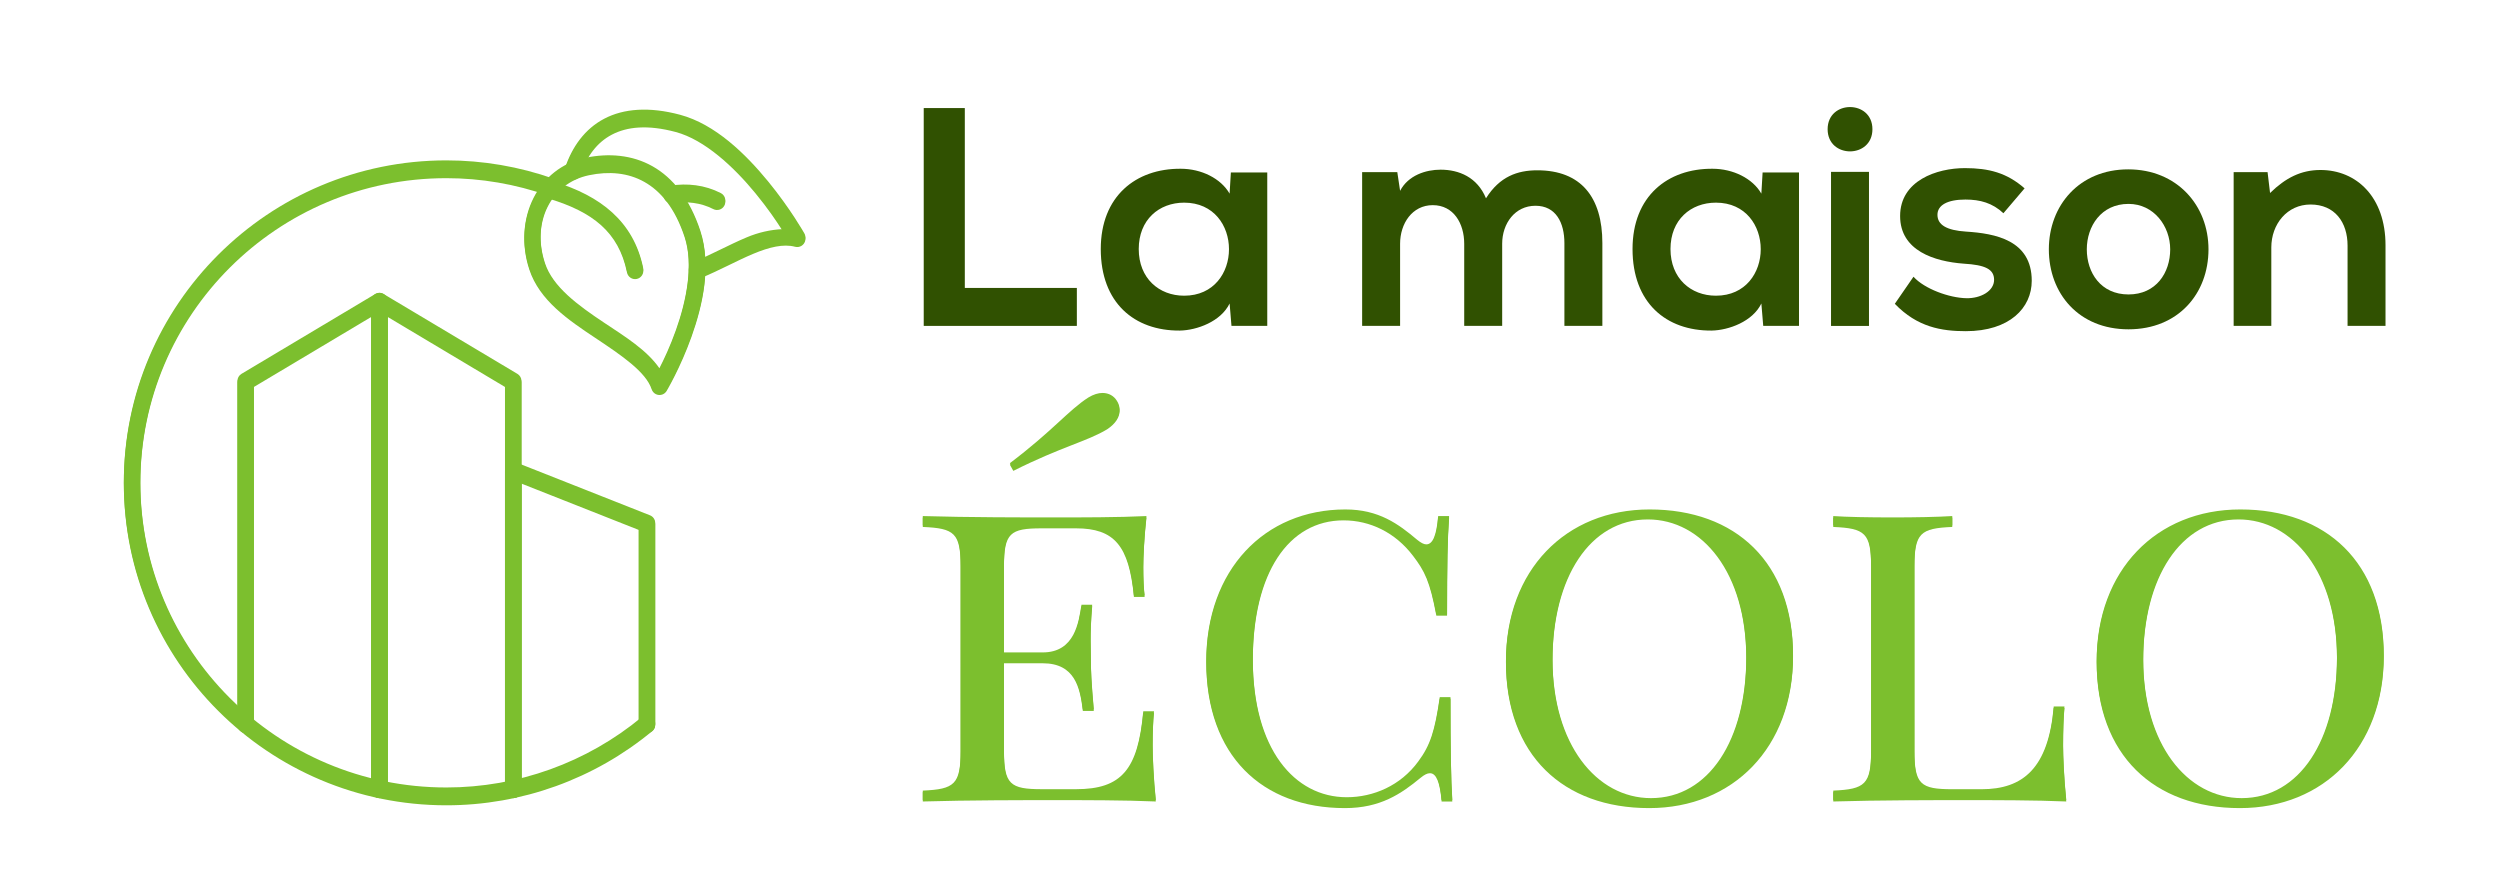 <?xml version="1.0" encoding="utf-8"?>
<!-- Generator: Adobe Illustrator 16.0.0, SVG Export Plug-In . SVG Version: 6.00 Build 0)  -->
<!DOCTYPE svg PUBLIC "-//W3C//DTD SVG 1.1//EN" "http://www.w3.org/Graphics/SVG/1.1/DTD/svg11.dtd">
<svg version="1.1" id="Calque_1" xmlns="http://www.w3.org/2000/svg" xmlns:xlink="http://www.w3.org/1999/xlink" x="0px" y="0px"
	 width="200px" height="70px" viewBox="0 0 200 70" enable-background="new 0 0 200 70" xml:space="preserve">
<g id="g2292" transform="translate(-818.033,-495.89)">
	<g id="g2280">
		<path id="path2168" fill="#7CBF2E" d="M848.384,519.428c-0.118,0-0.231,0.032-0.333,0.092l-10.701,6.388
			c-0.199,0.119-0.321,0.334-0.321,0.566v27.4c0,0.363,0.294,0.658,0.658,0.658s0.659-0.295,0.659-0.658v-27.027l9.385-5.601v37.833
			c0,0.365,0.294,0.658,0.658,0.658c0.363,0,0.659-0.293,0.659-0.658v-38.994c0-0.364-0.295-0.658-0.659-0.658
			C848.387,519.428,848.385,519.428,848.384,519.428z"/>
		<path id="path2170" fill="#7CBF2E" d="M848.397,519.428c-0.363-0.005-0.661,0.286-0.666,0.649c0,0.003,0,0.006,0,0.008v38.994
			c0,0.365,0.294,0.658,0.658,0.658c0.363,0,0.659-0.293,0.659-0.658v-37.833l9.384,5.601v32.232c0,0.365,0.295,0.658,0.659,0.658
			c0.363,0,0.658-0.293,0.658-0.658v-32.605c0-0.232-0.123-0.447-0.321-0.566l-10.701-6.388
			C848.626,519.46,848.513,519.429,848.397,519.428z"/>
		<path id="path2172" fill="#7CBF2E" d="M859.091,532.949c-0.364,0-0.659,0.295-0.659,0.66v25.471c0,0.365,0.295,0.658,0.659,0.658
			c0.363,0,0.658-0.293,0.658-0.658v-24.502l9.384,3.707v15.59c0,0.363,0.295,0.658,0.658,0.658c0.363,0,0.658-0.295,0.658-0.658
			v-16.037c0-0.271-0.164-0.514-0.417-0.613l-10.701-4.229C859.254,532.964,859.173,532.949,859.091,532.949z"/>
	</g>
	<path id="path2174" fill="#7CBF2E" d="M853.74,508.828c-14.24,0-25.799,11.533-25.799,25.744c0,14.209,11.56,25.742,25.799,25.742
		c6.016,0,11.842-2.1,16.47-5.932c0.282-0.232,0.32-0.646,0.088-0.928c-0.23-0.277-0.646-0.316-0.927-0.086
		c-4.393,3.637-9.923,5.627-15.631,5.627c-13.53,0-24.482-10.928-24.482-24.424c0-13.498,10.952-24.427,24.482-24.427
		c2.775,0,5.532,0.472,8.151,1.394c0.343,0.121,0.718-0.06,0.839-0.402c0.121-0.343-0.059-0.719-0.402-0.84l0,0
		C859.569,509.324,856.667,508.828,853.74,508.828z"/>
	<g id="g2259">
		<path id="path2176" fill="#7CBF2E" d="M869.058,504.784c-1.01,0.06-1.906,0.303-2.682,0.709c-1.551,0.813-2.57,2.245-3.132,3.918
			c-0.115,0.344,0.07,0.717,0.415,0.833c0.344,0.116,0.718-0.069,0.834-0.413c0,0,0,0,0-0.001c0.482-1.437,1.292-2.541,2.495-3.171
			c1.201-0.629,2.85-0.812,5.105-0.208c2.321,0.621,4.662,2.813,6.365,4.889c1.009,1.228,1.691,2.241,2.166,2.99
			c-0.953,0.047-1.909,0.259-2.858,0.659c-1.402,0.587-2.82,1.378-4.217,1.948c-0.336,0.137-0.499,0.521-0.363,0.858
			c0.138,0.336,0.523,0.498,0.858,0.361c1.5-0.612,2.929-1.407,4.231-1.954c1.301-0.547,2.439-0.818,3.363-0.571
			c0.352,0.094,0.713-0.114,0.807-0.465c0.044-0.167,0.021-0.344-0.063-0.494c0,0-1.125-1.997-2.907-4.167
			c-1.781-2.171-4.213-4.567-7.042-5.325C871.195,504.848,870.069,504.724,869.058,504.784z"/>
		<path id="path2178" fill="#7CBF2E" d="M873.7,510.823c-0.683-0.094-1.367-0.077-2.029,0.03c-0.358,0.058-0.603,0.396-0.545,0.754
			c0,0,0,0,0,0c0.057,0.359,0.395,0.604,0.755,0.545l0,0c1.08-0.175,2.213-0.051,3.217,0.465c0.324,0.167,0.721,0.039,0.887-0.284
			l0,0c0.166-0.323,0.04-0.72-0.284-0.886l-0.001,0C875.058,511.117,874.382,510.914,873.7,510.823z"/>
		<path id="path2180" fill="#7CBF2E" d="M867.63,508.471c-0.904-0.103-1.833-0.043-2.75,0.149c-3.818,0.798-5.806,4.867-4.499,8.84
			c0.811,2.466,3.127,4.035,5.262,5.454c2.133,1.419,4.069,2.732,4.526,4.125c0.116,0.345,0.487,0.533,0.833,0.419
			c0.15-0.049,0.278-0.152,0.36-0.289c0,0,1.101-1.842,1.988-4.326c0.887-2.484,1.611-5.64,0.706-8.389
			c-0.836-2.541-2.184-4.23-3.821-5.153C869.415,508.839,868.535,508.573,867.63,508.471z M867.475,509.774
			c0.746,0.084,1.455,0.301,2.11,0.672c1.314,0.74,2.458,2.108,3.219,4.418c0.739,2.251,0.146,5.182-0.695,7.534
			c-0.466,1.306-0.946,2.322-1.324,3.059c-0.998-1.448-2.728-2.519-4.414-3.639c-2.114-1.406-4.118-2.877-4.74-4.769
			c-1.107-3.364,0.476-6.504,3.519-7.14C865.948,509.742,866.73,509.691,867.475,509.774z"/>
		<path id="path2182" fill="#7CBF2E" d="M862.188,510.514c-0.29,0.001-0.542,0.19-0.627,0.466c-0.105,0.348,0.091,0.716,0.438,0.821
			c3.418,1.044,5.531,2.631,6.195,5.892c0.072,0.356,0.42,0.586,0.776,0.514c0.001,0,0.001,0,0.001,0
			c0.356-0.072,0.585-0.42,0.513-0.776c-0.762-3.74-3.449-5.773-7.099-6.888C862.321,510.523,862.255,510.513,862.188,510.514z"/>
	</g>
</g>
<g>
	<path fill="#305101" d="M77.185,8.645v14.39h8.963v3.037H73.898V8.645H77.185z"/>
	<path fill="#305101" d="M98.469,13.798h2.912v12.273h-2.863l-0.149-1.792c-0.697,1.444-2.614,2.142-3.983,2.167
		c-3.635,0.025-6.324-2.216-6.324-6.523c0-4.232,2.813-6.448,6.398-6.423c1.643,0,3.211,0.772,3.908,1.992L98.469,13.798z
		 M91.099,19.922c0,2.34,1.618,3.734,3.635,3.734c4.78,0,4.78-7.444,0-7.444C92.717,16.212,91.099,17.582,91.099,19.922z"/>
	<path fill="#305101" d="M117.137,26.071v-6.572c0-1.619-0.847-3.087-2.515-3.087c-1.643,0-2.614,1.469-2.614,3.087v6.572h-3.037
		V13.773h2.813l0.224,1.494c0.647-1.245,2.066-1.693,3.237-1.693c1.469,0,2.938,0.597,3.634,2.29c1.096-1.743,2.515-2.24,4.108-2.24
		c3.484,0,5.202,2.141,5.202,5.825v6.622h-3.037v-6.622c0-1.619-0.671-2.988-2.314-2.988s-2.664,1.419-2.664,3.038v6.572H117.137z"
		/>
	<path fill="#305101" d="M141.008,13.798h2.912v12.273h-2.862l-0.149-1.792c-0.696,1.444-2.614,2.142-3.983,2.167
		c-3.635,0.025-6.323-2.216-6.323-6.523c0-4.232,2.813-6.448,6.398-6.423c1.644,0,3.212,0.772,3.908,1.992L141.008,13.798z
		 M133.639,19.922c0,2.34,1.618,3.734,3.636,3.734c4.779,0,4.779-7.444,0-7.444C135.257,16.212,133.639,17.582,133.639,19.922z"/>
	<path fill="#305101" d="M149.794,10.337c0,2.365-3.584,2.365-3.584,0C146.21,7.973,149.794,7.973,149.794,10.337z M146.482,13.748
		v12.324h3.037V13.748H146.482z"/>
	<path fill="#305101" d="M160.273,17.059c-0.871-0.822-1.866-1.095-3.037-1.095c-1.444,0-2.24,0.448-2.24,1.22
		c0,0.797,0.722,1.245,2.29,1.344c2.315,0.149,5.253,0.672,5.253,3.934c0,2.166-1.768,4.032-5.278,4.032
		c-1.941,0-3.883-0.323-5.676-2.19l1.494-2.166c0.871,0.971,2.862,1.693,4.231,1.718c1.146,0.025,2.217-0.573,2.217-1.469
		c0-0.847-0.698-1.195-2.44-1.295c-2.314-0.175-5.078-1.021-5.078-3.809c0-2.838,2.938-3.834,5.178-3.834
		c1.917,0,3.361,0.374,4.78,1.619L160.273,17.059z"/>
	<path fill="#305101" d="M176.679,19.947c0,3.535-2.415,6.398-6.398,6.398s-6.373-2.863-6.373-6.398
		c0-3.511,2.439-6.398,6.349-6.398C174.163,13.549,176.679,16.437,176.679,19.947z M166.944,19.947c0,1.867,1.12,3.609,3.336,3.609
		c2.215,0,3.336-1.743,3.336-3.609c0-1.842-1.295-3.635-3.336-3.635C168.089,16.312,166.944,18.105,166.944,19.947z"/>
	<path fill="#305101" d="M187.805,26.071v-6.423c0-1.868-1.021-3.287-2.963-3.287c-1.867,0-3.137,1.568-3.137,3.436v6.273h-3.013
		V13.773h2.714l0.199,1.668c1.245-1.22,2.489-1.842,4.033-1.842c2.888,0,5.203,2.166,5.203,6.024v6.448H187.805z"/>
</g>
<g>
	<path fill="#7CBF2E" d="M92.319,57.023c-0.073,0.674-0.109,1.641-0.109,2.682c0,0.857,0.072,2.662,0.255,4.414
		c-2.426-0.109-5.782-0.109-8.19-0.109c-2.152,0-6.895,0-10.452,0.109v-0.748c2.535-0.109,3.028-0.494,3.028-3.211V45.367
		c0-2.736-0.493-3.1-3.028-3.211v-0.748c3.557,0.109,8.299,0.109,10.452,0.109c2.17,0,5.235,0,7.442-0.109
		c-0.182,1.605-0.255,3.248-0.255,4.031c0,0.895,0.036,1.752,0.109,2.318h-0.857c-0.383-4.105-1.568-5.49-4.633-5.49h-2.736
		c-2.536,0-3.028,0.363-3.028,3.1v6.949h3.101c2.59,0,2.882-2.461,3.101-3.813h0.857c-0.11,1.26-0.127,2.098-0.127,2.773
		c0,0.529,0.018,0.967,0.018,1.404c0,1.021,0.037,1.916,0.237,4.195h-0.875c-0.219-1.842-0.621-3.813-3.21-3.813h-3.101v7.096
		c0,2.717,0.493,3.102,3.028,3.102h2.736c3.648,0,4.961-1.568,5.381-6.238H92.319z M80.792,37.178
		c3.447-2.609,4.706-4.25,6.275-5.254c0.419-0.255,0.802-0.365,1.13-0.365c0.511,0,0.912,0.237,1.149,0.621
		c0.146,0.219,0.219,0.456,0.219,0.711c0,0.475-0.311,1.004-1.003,1.459c-1.605,0.967-3.648,1.387-7.497,3.32L80.792,37.178z"/>
	<path fill="#7CBF2E" d="M115.328,64.119c-0.128-1.514-0.42-2.262-0.931-2.262c-0.219,0-0.456,0.127-0.748,0.365
		c-1.568,1.295-3.229,2.426-6.056,2.426c-6.658,0-11.09-4.232-11.09-11.656c0-7.26,4.633-12.113,11.127-12.113
		c2.681,0,4.25,1.168,5.745,2.428c0.292,0.236,0.529,0.365,0.729,0.365c0.529,0,0.821-0.75,0.949-2.264h0.875
		c-0.128,1.68-0.164,3.887-0.164,7.844h-0.857c-0.511-2.736-0.93-3.557-1.86-4.779c-1.423-1.877-3.447-2.844-5.563-2.844
		c-4.414,0-7.26,4.23-7.26,11.217c0,7.205,3.338,11.055,7.515,11.055c2.135,0,4.305-0.932,5.71-2.846
		c0.984-1.314,1.35-2.498,1.732-5.162h0.857c0,4.158,0.037,6.475,0.146,8.227H115.328z"/>
	<path fill="#7CBF2E" d="M143.442,52.535c0,7.242-4.779,12.113-11.51,12.113c-6.877,0-11.455-4.232-11.455-11.656
		c0-7.26,4.779-12.113,11.492-12.113C138.846,40.879,143.442,45.111,143.442,52.535z M124.199,52.846
		c0,6.822,3.52,11.127,7.88,11.127c4.633,0,7.625-4.67,7.625-11.291c0-6.822-3.503-11.127-7.88-11.127
		C127.189,41.555,124.199,46.225,124.199,52.846z"/>
	<path fill="#7CBF2E" d="M156.181,42.156c-2.535,0.111-3.028,0.475-3.028,3.211V60.16c0,2.717,0.493,3.102,3.028,3.102h2.353
		c3.302,0,5.345-1.678,5.765-6.621h0.857c-0.073,0.783-0.11,1.879-0.11,3.064c0,0.857,0.073,2.662,0.255,4.414
		c-2.425-0.109-5.781-0.109-8.189-0.109c-2.152,0-6.896,0-10.452,0.109v-0.748c2.535-0.109,3.029-0.494,3.029-3.211V45.367
		c0-2.736-0.494-3.1-3.029-3.211v-0.748c1.041,0.074,2.847,0.109,4.78,0.109c1.714,0,3.592-0.035,4.742-0.109V42.156z"/>
	<path fill="#7CBF2E" d="M190.699,52.535c0,7.242-4.778,12.113-11.51,12.113c-6.877,0-11.455-4.232-11.455-11.656
		c0-7.26,4.779-12.113,11.491-12.113C186.103,40.879,190.699,45.111,190.699,52.535z M171.455,52.846
		c0,6.822,3.521,11.127,7.88,11.127c4.634,0,7.625-4.67,7.625-11.291c0-6.822-3.502-11.127-7.88-11.127
		C174.447,41.555,171.455,46.225,171.455,52.846z"/>
</g>
<g id="g2292_1_" transform="translate(-818.033,-495.89)">
	<g id="g2280_1_">
		<path id="path2168_1_" fill="#7CBF2E" d="M848.384,519.319c-0.118,0-0.231,0.033-0.333,0.093l-10.701,6.387
			c-0.199,0.119-0.321,0.333-0.321,0.565v27.402c0,0.363,0.294,0.656,0.658,0.656s0.659-0.293,0.659-0.656v-27.029l9.385-5.601
			v37.833c0,0.365,0.294,0.658,0.658,0.658c0.363,0,0.659-0.293,0.659-0.658v-38.994c0-0.362-0.295-0.658-0.659-0.658
			C848.387,519.319,848.385,519.319,848.384,519.319z"/>
		<path id="path2170_1_" fill="#7CBF2E" d="M848.397,519.319c-0.363-0.005-0.661,0.287-0.666,0.65c0,0.003,0,0.005,0,0.008v38.994
			c0,0.365,0.294,0.658,0.658,0.658c0.363,0,0.659-0.293,0.659-0.658v-37.833l9.384,5.601v32.232c0,0.365,0.295,0.658,0.659,0.658
			c0.363,0,0.658-0.293,0.658-0.658v-32.605c0-0.232-0.123-0.447-0.321-0.565l-10.701-6.387
			C848.626,519.352,848.513,519.319,848.397,519.319z"/>
		<path id="path2172_1_" fill="#7CBF2E" d="M859.091,532.841c-0.364,0-0.659,0.293-0.659,0.658v25.471
			c0,0.365,0.295,0.658,0.659,0.658c0.363,0,0.658-0.293,0.658-0.658v-24.502l9.384,3.707v15.592c0,0.363,0.295,0.656,0.658,0.656
			c0.363,0,0.658-0.293,0.658-0.656v-16.039c0-0.271-0.164-0.514-0.417-0.613l-10.701-4.229
			C859.254,532.855,859.173,532.841,859.091,532.841z"/>
	</g>
	<path id="path2174_1_" fill="#7CBF2E" d="M853.74,508.72c-14.24,0-25.799,11.532-25.799,25.743
		c0,14.209,11.56,25.744,25.799,25.744c6.016,0,11.842-2.1,16.47-5.932c0.282-0.234,0.32-0.648,0.088-0.928
		c-0.23-0.279-0.646-0.318-0.927-0.086c-4.393,3.637-9.923,5.627-15.631,5.627c-13.53,0-24.482-10.93-24.482-24.426
		c0-13.498,10.952-24.426,24.482-24.426c2.775,0,5.532,0.471,8.151,1.394c0.343,0.121,0.718-0.06,0.839-0.402
		c0.121-0.343-0.059-0.719-0.402-0.839l0,0C859.569,509.216,856.667,508.72,853.74,508.72z"/>
	<g id="g2259_1_">
		<path id="path2176_1_" fill="#7CBF2E" d="M869.058,504.675c-1.01,0.06-1.906,0.303-2.682,0.71
			c-1.551,0.812-2.57,2.244-3.132,3.917c-0.115,0.345,0.07,0.717,0.415,0.833c0.344,0.116,0.718-0.069,0.834-0.414c0,0,0,0,0,0
			c0.482-1.438,1.292-2.542,2.495-3.17c1.201-0.63,2.85-0.813,5.105-0.209c2.321,0.621,4.662,2.814,6.365,4.888
			c1.009,1.228,1.691,2.241,2.166,2.99c-0.953,0.048-1.909,0.259-2.858,0.659c-1.402,0.588-2.82,1.378-4.217,1.948
			c-0.336,0.137-0.499,0.522-0.363,0.858c0.138,0.336,0.523,0.498,0.858,0.361c1.5-0.612,2.929-1.407,4.231-1.954
			c1.301-0.547,2.439-0.819,3.363-0.571c0.352,0.094,0.713-0.115,0.807-0.466c0.044-0.166,0.021-0.343-0.063-0.494
			c0,0-1.125-1.997-2.907-4.167c-1.781-2.171-4.213-4.568-7.042-5.325C871.195,504.739,870.069,504.615,869.058,504.675z"/>
		<path id="path2178_1_" fill="#7CBF2E" d="M873.7,510.713c-0.683-0.092-1.367-0.077-2.029,0.031
			c-0.358,0.058-0.603,0.396-0.545,0.754c0,0.001,0,0.001,0,0.001c0.057,0.358,0.395,0.603,0.755,0.545l0,0
			c1.08-0.175,2.213-0.052,3.217,0.466c0.324,0.166,0.721,0.039,0.887-0.285l0,0c0.166-0.323,0.04-0.721-0.284-0.886l-0.001-0.001
			C875.058,511.008,874.382,510.805,873.7,510.713z"/>
		<path id="path2180_1_" fill="#7CBF2E" d="M867.63,508.362c-0.904-0.103-1.833-0.042-2.75,0.149
			c-3.818,0.798-5.806,4.867-4.499,8.84c0.811,2.465,3.127,4.035,5.262,5.454c2.133,1.419,4.069,2.731,4.526,4.124
			c0.116,0.345,0.487,0.533,0.833,0.419c0.15-0.05,0.278-0.152,0.36-0.29c0,0,1.101-1.842,1.988-4.325
			c0.887-2.484,1.611-5.64,0.706-8.389c-0.836-2.541-2.184-4.23-3.821-5.152C869.415,508.73,868.535,508.464,867.63,508.362z
			 M867.475,509.666c0.746,0.084,1.455,0.302,2.11,0.672c1.314,0.74,2.458,2.107,3.219,4.418c0.739,2.25,0.146,5.181-0.695,7.534
			c-0.466,1.306-0.946,2.322-1.324,3.059c-0.998-1.448-2.728-2.519-4.414-3.639c-2.114-1.406-4.118-2.876-4.74-4.77
			c-1.107-3.363,0.476-6.504,3.519-7.14C865.948,509.633,866.73,509.582,867.475,509.666z"/>
		<path id="path2182_1_" fill="#7CBF2E" d="M862.188,510.405c-0.29,0.001-0.542,0.19-0.627,0.466
			c-0.105,0.348,0.091,0.715,0.438,0.822c3.418,1.044,5.531,2.631,6.195,5.892c0.072,0.356,0.42,0.585,0.776,0.513
			c0.001,0,0.001,0,0.001,0c0.356-0.072,0.585-0.419,0.513-0.776c-0.762-3.74-3.449-5.773-7.099-6.889
			C862.321,510.414,862.255,510.405,862.188,510.405z"/>
	</g>
</g>
<g>
	<path fill="#7CBF2E" d="M92.319,56.9c-0.073,0.674-0.109,1.641-0.109,2.68c0,0.859,0.072,2.664,0.255,4.416
		c-2.426-0.109-5.782-0.109-8.19-0.109c-2.152,0-6.895,0-10.452,0.109v-0.748c2.535-0.111,3.028-0.494,3.028-3.211V45.244
		c0-2.736-0.493-3.102-3.028-3.211v-0.748c3.557,0.109,8.299,0.109,10.452,0.109c2.17,0,5.235,0,7.442-0.109
		c-0.182,1.605-0.255,3.248-0.255,4.031c0,0.895,0.036,1.752,0.109,2.318h-0.857c-0.383-4.105-1.568-5.492-4.633-5.492h-2.736
		c-2.536,0-3.028,0.365-3.028,3.102v6.949h3.101c2.59,0,2.882-2.461,3.101-3.813h0.857c-0.11,1.26-0.127,2.098-0.127,2.773
		c0,0.529,0.018,0.967,0.018,1.404c0,1.021,0.037,1.914,0.237,4.195h-0.875c-0.219-1.842-0.621-3.813-3.21-3.813h-3.101v7.096
		c0,2.717,0.493,3.1,3.028,3.1h2.736c3.648,0,4.961-1.568,5.381-6.236H92.319z M80.792,37.053c3.447-2.607,4.706-4.249,6.275-5.252
		c0.419-0.255,0.802-0.365,1.13-0.365c0.511,0,0.912,0.237,1.149,0.621c0.146,0.219,0.219,0.456,0.219,0.711
		c0,0.475-0.311,1.004-1.003,1.459c-1.605,0.967-3.648,1.386-7.497,3.318L80.792,37.053z"/>
	<path fill="#7CBF2E" d="M115.328,63.996c-0.128-1.514-0.42-2.262-0.931-2.262c-0.219,0-0.456,0.127-0.748,0.363
		c-1.568,1.297-3.229,2.428-6.056,2.428c-6.658,0-11.09-4.232-11.09-11.656c0-7.26,4.633-12.113,11.127-12.113
		c2.681,0,4.25,1.168,5.745,2.428c0.292,0.236,0.529,0.365,0.729,0.365c0.529,0,0.821-0.75,0.949-2.264h0.875
		c-0.128,1.68-0.164,3.887-0.164,7.844h-0.857c-0.511-2.736-0.93-3.557-1.86-4.779c-1.423-1.877-3.447-2.844-5.563-2.844
		c-4.414,0-7.26,4.23-7.26,11.217c0,7.205,3.338,11.055,7.515,11.055c2.135,0,4.305-0.932,5.71-2.846
		c0.984-1.314,1.35-2.5,1.732-5.162h0.857c0,4.158,0.037,6.475,0.146,8.227H115.328z"/>
	<path fill="#7CBF2E" d="M143.442,52.412c0,7.242-4.779,12.113-11.51,12.113c-6.877,0-11.455-4.232-11.455-11.656
		c0-7.26,4.779-12.113,11.492-12.113C138.846,40.756,143.442,44.988,143.442,52.412z M124.199,52.723
		c0,6.822,3.52,11.127,7.88,11.127c4.633,0,7.625-4.67,7.625-11.291c0-6.822-3.503-11.127-7.88-11.127
		C127.189,41.432,124.199,46.102,124.199,52.723z"/>
	<path fill="#7CBF2E" d="M156.181,42.033c-2.535,0.109-3.028,0.475-3.028,3.211v14.793c0,2.717,0.493,3.1,3.028,3.1h2.353
		c3.302,0,5.345-1.676,5.765-6.621h0.857c-0.073,0.785-0.11,1.881-0.11,3.064c0,0.859,0.073,2.664,0.255,4.416
		c-2.425-0.109-5.781-0.109-8.189-0.109c-2.152,0-6.896,0-10.452,0.109v-0.748c2.535-0.111,3.029-0.494,3.029-3.211V45.244
		c0-2.736-0.494-3.102-3.029-3.211v-0.748c1.041,0.074,2.847,0.109,4.78,0.109c1.714,0,3.592-0.035,4.742-0.109V42.033z"/>
	<path fill="#7CBF2E" d="M190.699,52.412c0,7.242-4.778,12.113-11.51,12.113c-6.877,0-11.455-4.232-11.455-11.656
		c0-7.26,4.779-12.113,11.491-12.113C186.103,40.756,190.699,44.988,190.699,52.412z M171.455,52.723
		c0,6.822,3.521,11.127,7.88,11.127c4.634,0,7.625-4.67,7.625-11.291c0-6.822-3.502-11.127-7.88-11.127
		C174.447,41.432,171.455,46.102,171.455,52.723z"/>
</g>
</svg>
